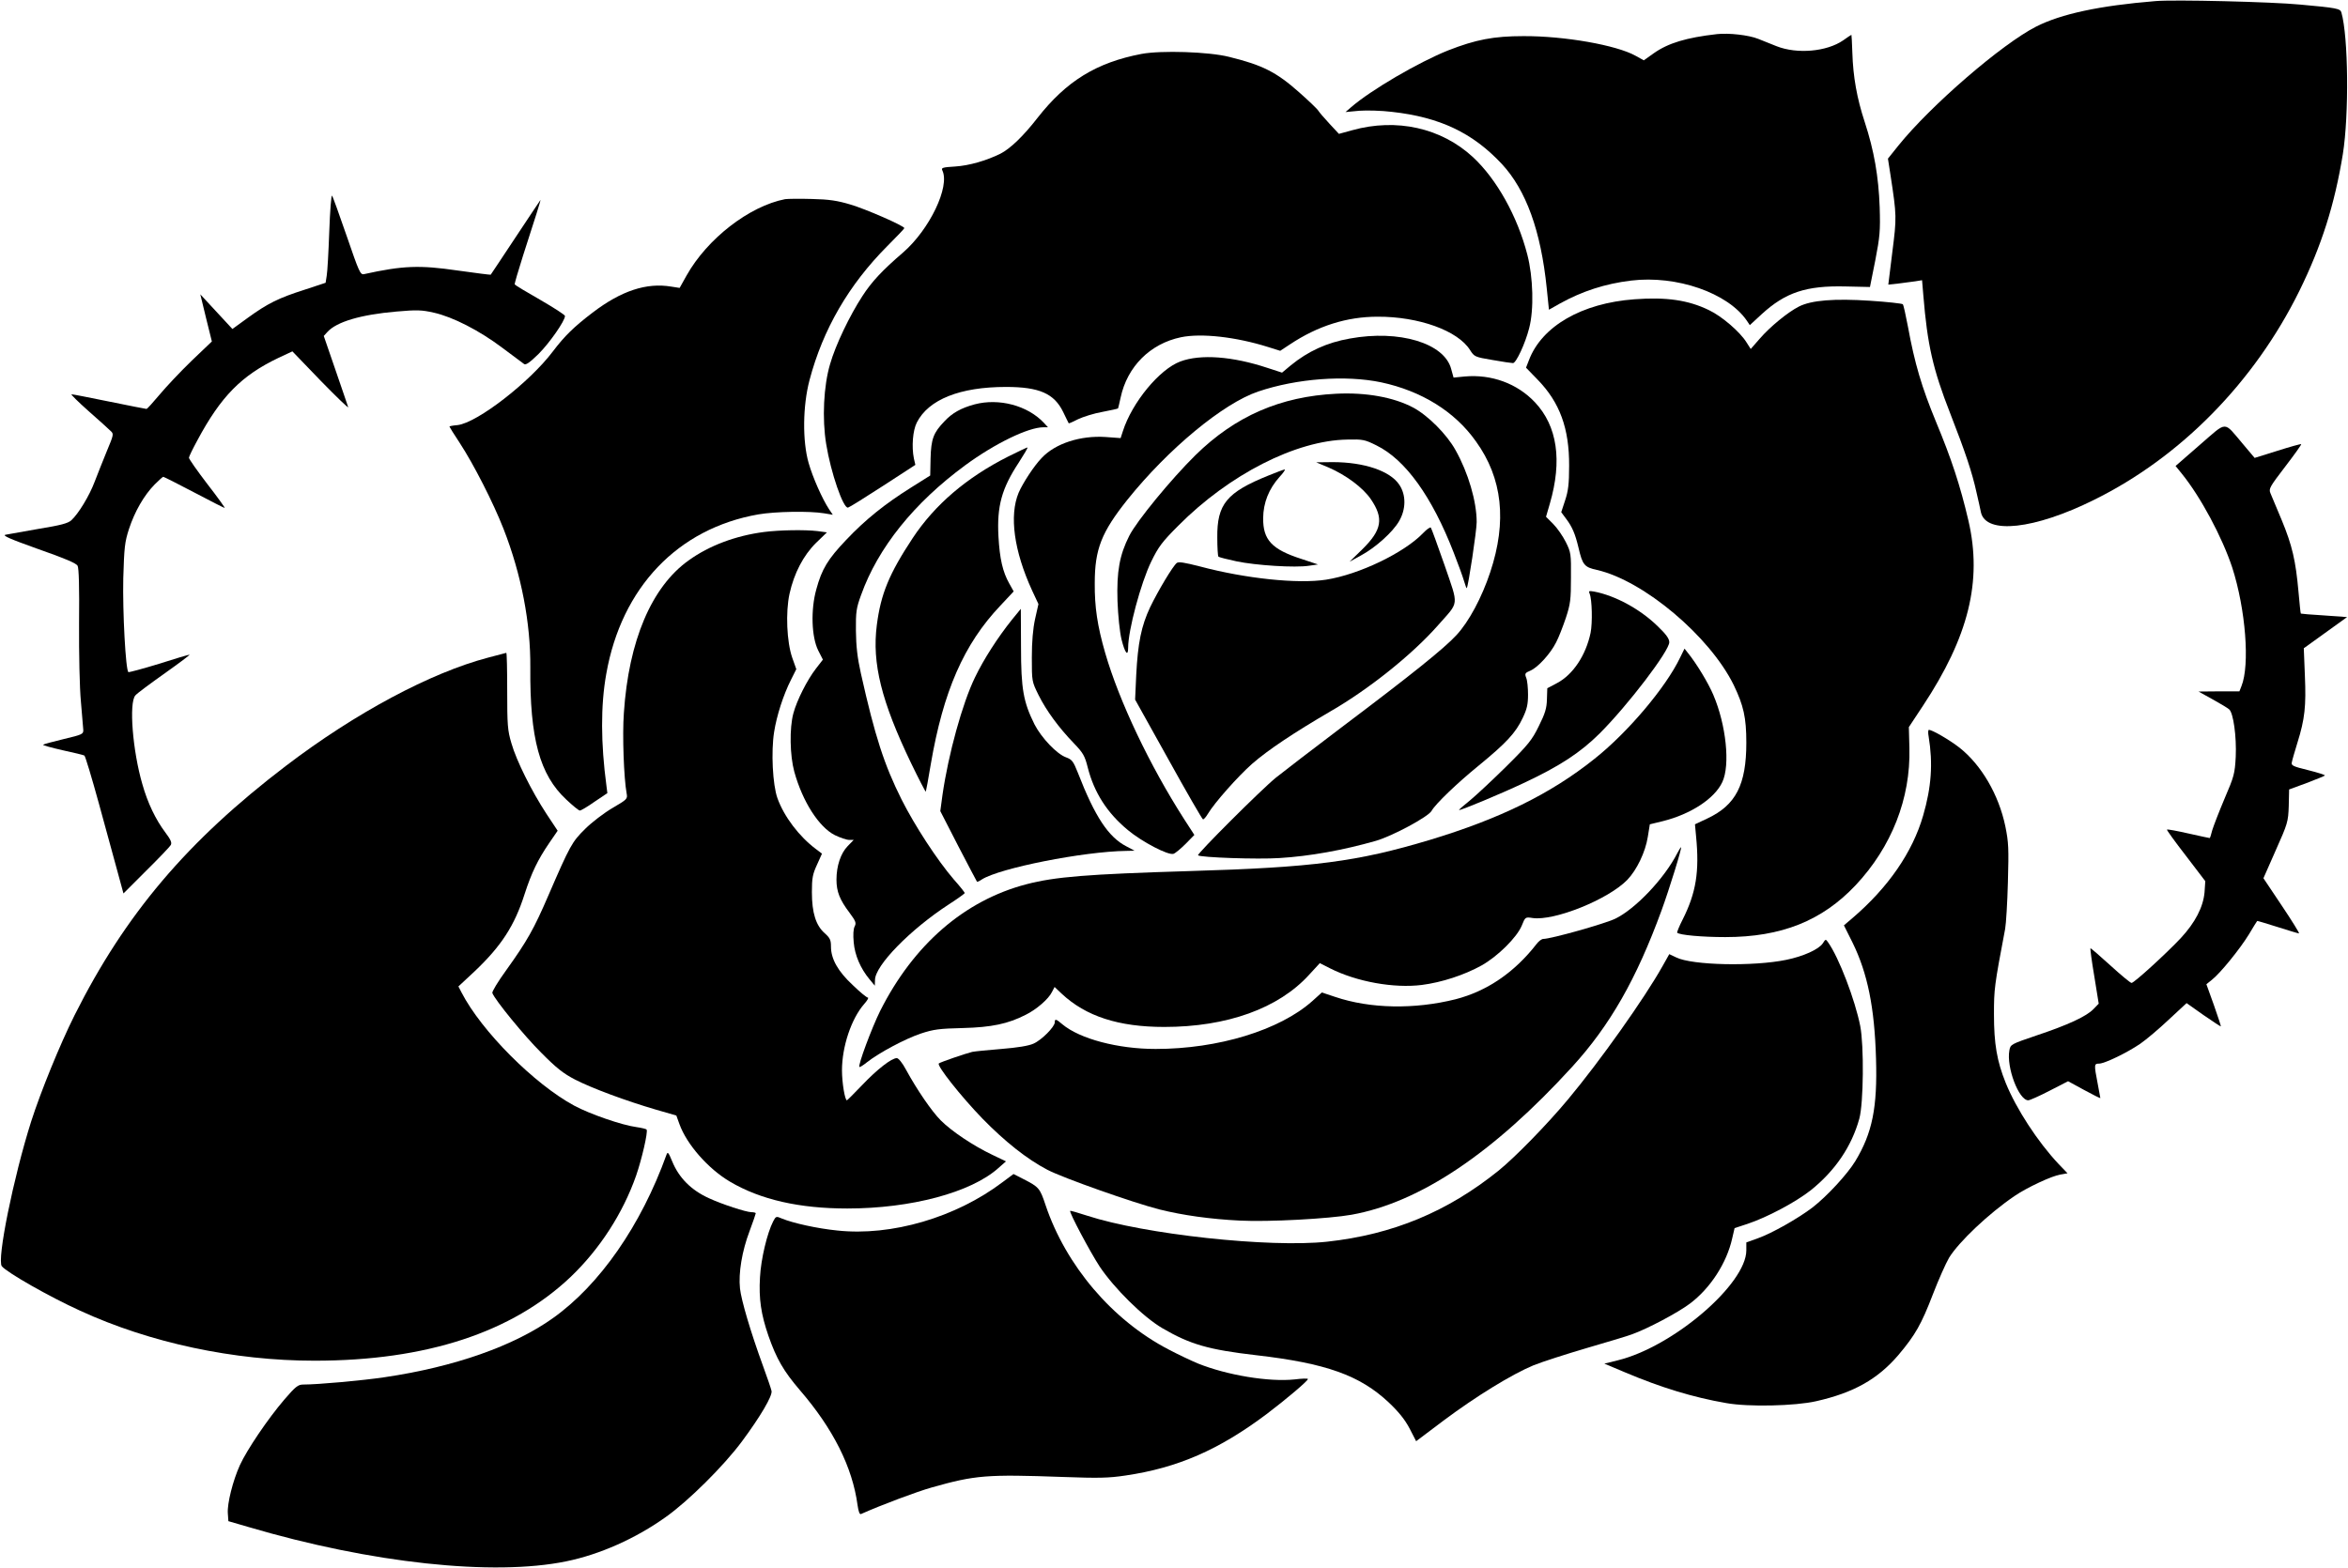  <svg version="1.0" xmlns="http://www.w3.org/2000/svg"
 width="1280pt" height="855pt" viewBox="0 0 1280 855"
 preserveAspectRatio="xMidYMid meet"><g transform="translate(0,855) scale(0.1,-0.1)"
fill="#000000" stroke="none">
<path d="M11750 8544 c-306 -25 -514 -70 -650 -139 -187 -95 -576 -431 -752
-650 l-56 -70 14 -90 c34 -222 34 -230 10 -419 l-22 -178 56 6 c30 4 71 9 91
12 l37 6 7 -83 c22 -269 52 -402 146 -642 83 -213 120 -323 144 -433 10 -43
21 -92 24 -108 28 -122 292 -93 616 68 473 233 875 643 1120 1140 121 246 192
470 237 746 34 215 30 640 -8 772 -6 21 -24 25 -224 43 -154 15 -690 28 -790
19z"/>
<path d="M9360 8364 c-167 -19 -266 -49 -344 -104 l-55 -39 -45 25 c-104 58
-387 108 -611 107 -163 0 -260 -19 -411 -78 -162 -65 -419 -215 -529 -310
l-30 -26 75 7 c41 3 121 1 178 -6 261 -29 440 -114 599 -284 132 -142 213
-364 245 -678 l12 -117 60 34 c121 67 247 108 388 125 248 30 527 -67 631
-219 l16 -24 65 60 c130 119 243 156 456 151 l134 -3 29 145 c25 130 28 160
24 290 -6 167 -30 307 -82 466 -42 128 -63 245 -67 376 -2 54 -4 98 -5 98 -1
0 -22 -13 -45 -30 -90 -62 -251 -76 -363 -32 -27 11 -73 29 -100 40 -52 21
-161 33 -225 26z"/>
<path d="M6223 8256 c-246 -47 -410 -148 -568 -350 -76 -98 -148 -167 -201
-194 -77 -38 -170 -65 -247 -70 -68 -4 -77 -7 -70 -21 43 -88 -69 -322 -214
-448 -113 -97 -171 -159 -222 -238 -69 -106 -146 -266 -176 -371 -35 -118 -44
-297 -21 -436 25 -155 93 -352 119 -346 8 2 93 55 190 118 l177 115 -8 35
c-13 64 -6 153 16 196 64 126 236 194 486 194 182 0 263 -36 312 -137 15 -32
29 -59 30 -61 1 -2 24 8 51 22 27 13 87 32 133 40 46 9 84 17 85 19 1 1 7 27
14 59 36 169 161 294 329 329 111 23 299 2 474 -53 l67 -21 53 35 c152 101
310 151 478 151 224 1 438 -76 504 -182 23 -36 26 -38 122 -54 55 -10 105 -17
112 -17 17 0 67 107 88 190 27 101 22 279 -10 402 -54 209 -167 411 -296 531
-173 160 -417 214 -658 147 l-73 -20 -52 56 c-29 31 -56 63 -60 70 -4 8 -51
53 -104 100 -125 111 -200 149 -383 194 -111 28 -370 36 -477 16z"/>
<path d="M1795 7288 c-4 -111 -10 -220 -14 -242 l-6 -38 -115 -38 c-141 -45
-200 -74 -309 -153 l-84 -61 -88 95 -87 94 31 -128 32 -129 -111 -106 c-61
-59 -139 -142 -174 -184 -36 -43 -68 -78 -71 -78 -4 0 -95 18 -203 40 -107 22
-200 40 -206 40 -6 0 36 -41 92 -91 57 -50 111 -99 121 -109 18 -16 17 -20
-21 -111 -21 -52 -51 -126 -66 -166 -29 -77 -88 -174 -127 -210 -19 -17 -57
-27 -179 -47 -85 -15 -166 -29 -180 -32 -19 -4 24 -23 178 -78 143 -50 207
-77 215 -91 7 -14 10 -112 8 -315 -1 -165 3 -352 10 -425 6 -71 12 -141 13
-155 1 -23 -5 -26 -106 -50 -59 -14 -110 -28 -113 -31 -3 -3 45 -16 106 -30
60 -13 114 -26 119 -29 5 -3 41 -123 80 -265 39 -143 85 -311 102 -373 l31
-114 124 124 c68 67 129 131 134 140 7 13 0 29 -30 69 -52 69 -96 160 -125
263 -53 182 -74 444 -38 484 9 11 82 65 161 121 79 56 139 101 134 101 -5 0
-80 -22 -167 -50 -88 -27 -163 -47 -166 -45 -15 9 -32 329 -28 511 5 169 8
198 31 269 31 95 82 184 140 243 23 23 44 42 47 42 3 0 79 -38 168 -85 89 -47
164 -85 167 -85 3 0 -39 59 -95 131 -55 72 -100 136 -100 143 0 6 21 49 46 95
128 239 240 353 441 449 l77 36 154 -160 c85 -87 152 -152 150 -144 -3 8 -33
99 -69 202 l-64 186 20 22 c50 55 180 94 375 111 113 10 139 9 205 -6 103 -23
248 -97 374 -192 57 -43 110 -82 118 -88 9 -7 30 7 79 55 59 59 144 180 144
207 0 6 -61 45 -135 88 -74 42 -137 80 -139 84 -2 3 19 74 45 156 66 204 99
308 95 304 -2 -2 -63 -94 -136 -204 -73 -110 -133 -201 -135 -203 -1 -1 -83 9
-181 23 -206 30 -297 27 -510 -20 -20 -4 -27 13 -94 208 -40 116 -76 216 -80
220 -4 5 -11 -83 -15 -195z"/>
<path d="M4280 7464 c-195 -38 -424 -215 -537 -416 l-38 -68 -45 7 c-136 23
-274 -23 -430 -142 -102 -78 -152 -127 -215 -210 -128 -170 -413 -390 -520
-403 -25 -2 -45 -6 -45 -8 0 -2 25 -42 56 -89 77 -118 183 -326 239 -469 97
-248 148 -513 146 -756 -3 -387 51 -585 196 -720 35 -33 68 -60 74 -60 6 0 42
21 80 48 l70 47 -5 40 c-31 232 -32 437 -1 610 83 472 390 793 829 870 93 16
279 19 358 6 l48 -8 -21 31 c-36 55 -88 171 -111 252 -34 119 -32 311 5 451
73 277 214 520 424 731 51 51 93 95 93 98 0 12 -212 105 -295 129 -70 21 -116
28 -210 30 -66 2 -131 1 -145 -1z"/>
<path d="M8910 6918 c-287 -21 -505 -147 -575 -332 l-16 -41 63 -65 c121 -124
173 -266 172 -470 0 -100 -5 -138 -22 -189 l-21 -64 23 -31 c37 -48 53 -87 71
-162 22 -95 32 -107 101 -122 254 -58 614 -361 745 -627 54 -112 69 -178 69
-315 0 -229 -57 -340 -212 -413 l-68 -32 6 -65 c19 -193 0 -309 -73 -454 -19
-37 -32 -70 -30 -72 12 -13 138 -24 262 -24 307 0 528 89 711 283 196 209 300
473 293 747 l-3 115 76 115 c250 378 325 681 249 1010 -45 193 -93 338 -177
540 -78 189 -116 317 -153 519 -12 63 -24 118 -28 122 -5 4 -85 13 -178 19
-195 13 -321 3 -389 -32 -59 -30 -156 -109 -213 -175 l-49 -56 -23 36 c-35 57
-135 143 -205 176 -113 55 -233 72 -406 59z"/>
<path d="M7359 6704 c-126 -22 -229 -70 -322 -146 l-48 -40 -80 26 c-190 63
-364 76 -474 35 -114 -42 -264 -224 -314 -381 l-12 -37 -82 6 c-137 9 -274
-35 -348 -114 -42 -43 -103 -137 -126 -190 -52 -125 -25 -318 73 -532 l35 -75
-18 -80 c-12 -54 -18 -125 -18 -212 0 -130 0 -130 37 -205 42 -84 109 -176
193 -263 50 -52 59 -68 75 -132 35 -137 106 -247 218 -340 78 -65 220 -139
249 -130 10 3 40 28 67 55 l47 48 -55 85 c-189 295 -354 642 -431 907 -43 149
-58 251 -57 381 0 186 37 278 178 455 223 278 523 526 713 590 210 71 475 91
671 50 219 -47 401 -159 516 -322 145 -201 170 -436 78 -713 -46 -139 -117
-271 -184 -343 -67 -73 -244 -215 -625 -502 -159 -120 -321 -245 -360 -276
-82 -67 -431 -416 -424 -423 12 -12 325 -23 444 -15 165 10 348 43 526 94 90
26 285 131 303 163 21 38 139 151 258 248 150 123 201 178 239 259 23 48 29
74 29 127 0 37 -4 78 -10 92 -9 23 -6 27 23 39 41 18 109 92 140 154 14 26 37
86 53 133 25 76 28 100 28 220 1 129 0 138 -28 194 -16 32 -47 77 -69 99 l-39
39 21 72 c68 234 41 422 -81 552 -97 103 -237 154 -383 141 l-61 -6 -13 47
c-37 141 -283 215 -552 166z"/>
<path d="M7285 6403 c-305 -15 -551 -122 -768 -335 -132 -130 -321 -360 -361
-440 -53 -105 -69 -194 -64 -356 3 -79 12 -168 22 -209 18 -73 36 -97 36 -45
0 95 69 353 126 470 39 80 59 107 147 195 278 280 643 466 922 470 84 2 95 0
159 -32 157 -77 302 -278 421 -585 24 -61 49 -130 56 -154 7 -23 13 -41 15
-39 8 8 54 313 54 360 0 113 -46 269 -115 392 -48 87 -151 190 -232 233 -106
56 -257 83 -418 75z"/>
<path d="M5313 6345 c-74 -20 -122 -47 -164 -92 -61 -63 -73 -97 -76 -202 l-2
-94 -105 -66 c-142 -89 -249 -175 -353 -285 -100 -105 -133 -159 -163 -270
-31 -111 -26 -259 10 -332 l26 -51 -38 -49 c-48 -62 -104 -173 -123 -244 -22
-81 -19 -230 5 -318 45 -163 134 -302 221 -346 29 -14 64 -26 78 -26 l25 0
-33 -34 c-38 -39 -61 -108 -61 -183 0 -65 18 -110 71 -180 34 -46 38 -56 28
-75 -7 -14 -9 -45 -5 -87 6 -70 37 -142 86 -201 l29 -35 1 31 c0 79 193 276
402 412 48 31 87 59 87 62 1 3 -26 37 -60 75 -90 105 -212 292 -284 435 -95
190 -145 344 -222 688 -19 86 -26 147 -27 232 -1 103 2 124 28 195 92 258 289
503 568 708 162 119 344 207 426 207 l25 0 -23 25 c-89 94 -244 135 -377 100z"/>
<path d="M11992 6124 l-132 -115 34 -42 c103 -127 220 -346 275 -512 73 -227
97 -532 50 -647 l-11 -28 -112 0 -111 -1 76 -42 c42 -23 83 -48 91 -55 23 -19
41 -149 36 -259 -5 -92 -9 -107 -61 -228 -30 -71 -60 -149 -67 -172 -6 -24
-12 -43 -14 -43 -2 0 -54 11 -116 25 -62 14 -114 24 -117 21 -2 -2 44 -66 103
-142 l106 -139 -4 -60 c-7 -81 -51 -166 -130 -251 -80 -85 -254 -244 -268
-244 -6 0 -58 43 -116 96 -58 53 -107 95 -108 93 -2 -2 7 -71 21 -153 l24
-149 -28 -29 c-38 -40 -139 -87 -310 -144 -141 -48 -143 -49 -149 -82 -17 -91
51 -272 103 -272 8 0 60 23 116 52 l101 52 88 -48 c48 -26 88 -46 88 -44 0 2
-7 38 -15 81 -20 103 -19 107 8 107 30 0 152 59 224 108 32 22 102 81 155 131
l98 91 92 -65 c51 -35 93 -63 95 -62 1 1 -16 54 -38 116 l-41 114 30 24 c45
35 153 168 202 248 23 39 43 71 45 73 1 1 51 -14 111 -33 60 -19 112 -35 117
-35 4 0 -38 68 -93 150 l-101 151 67 152 c65 146 68 155 71 242 l2 90 95 35
c52 20 97 38 100 41 3 3 -38 16 -90 29 -86 21 -95 26 -90 44 2 12 16 59 30
105 41 131 48 201 41 366 l-6 150 118 85 118 85 -125 9 c-69 4 -126 9 -127 10
-2 1 -7 55 -13 120 -15 168 -34 251 -91 389 -28 67 -56 134 -62 148 -10 24 -3
35 81 145 50 65 89 120 87 122 -2 2 -60 -14 -129 -36 l-125 -39 -64 76 c-108
127 -82 127 -235 -5z"/>
<path d="M5497 6061 c-228 -115 -401 -263 -522 -446 -128 -194 -173 -303 -195
-473 -27 -209 25 -417 187 -754 42 -87 78 -156 80 -155 1 2 14 69 27 149 68
398 180 655 379 865 l73 78 -24 43 c-36 64 -52 134 -59 257 -9 165 18 262 111
403 29 45 51 82 47 82 -3 0 -50 -22 -104 -49z"/>
<path d="M7242 6001 c95 -41 188 -110 231 -173 71 -104 61 -167 -45 -272 l-71
-69 62 34 c80 43 174 128 208 187 38 65 39 143 1 199 -50 75 -191 123 -363
123 l-90 -1 67 -28z"/>
<path d="M6915 5957 c-228 -92 -281 -156 -279 -339 0 -54 3 -100 6 -103 3 -4
48 -15 99 -26 105 -22 320 -36 395 -24 l49 7 -90 30 c-162 52 -210 104 -209
223 1 84 31 159 89 224 21 22 33 41 29 41 -5 0 -45 -15 -89 -33z"/>
<path d="M7759 5644 c-103 -108 -350 -227 -530 -255 -154 -24 -439 6 -687 72
-86 22 -117 27 -127 19 -22 -18 -101 -150 -145 -241 -48 -102 -67 -194 -76
-371 l-6 -133 181 -325 c99 -179 184 -326 189 -328 4 -1 16 12 26 29 36 61
165 206 242 274 87 76 230 171 427 286 210 121 447 311 586 469 117 133 114
99 36 328 -38 108 -71 200 -75 205 -3 4 -22 -9 -41 -29z"/>
<path d="M4165 5649 c-154 -20 -299 -74 -411 -155 -202 -144 -327 -438 -353
-832 -9 -121 0 -357 15 -438 6 -31 3 -33 -77 -80 -46 -27 -113 -78 -149 -114
-72 -71 -82 -89 -201 -364 -78 -181 -115 -247 -229 -406 -45 -62 -79 -118 -76
-125 14 -38 176 -236 266 -325 83 -84 121 -114 185 -147 91 -47 277 -116 441
-164 l111 -32 17 -47 c40 -111 157 -244 276 -314 166 -98 378 -146 639 -146
347 0 674 87 823 220 l42 37 -75 36 c-103 49 -221 128 -280 187 -50 50 -130
167 -190 277 -19 36 -41 63 -50 63 -29 0 -107 -61 -188 -146 -44 -46 -82 -84
-84 -84 -11 0 -27 96 -27 163 0 130 51 282 121 362 17 19 26 35 20 35 -6 0
-43 30 -82 68 -81 75 -119 143 -119 210 0 36 -5 47 -34 73 -48 42 -70 111 -70
224 0 77 4 98 28 150 l27 60 -33 25 c-91 68 -174 177 -210 278 -26 73 -35 253
-18 360 14 90 51 204 92 285 l29 58 -22 62 c-30 86 -37 248 -15 349 25 113 76
210 145 278 l59 57 -52 7 c-68 8 -205 6 -291 -5z"/>
<path d="M8666 5312 c13 -31 16 -158 5 -213 -26 -123 -96 -228 -183 -274 l-53
-28 -2 -60 c-1 -49 -10 -78 -44 -146 -37 -76 -57 -101 -178 -221 -75 -74 -164
-157 -198 -185 -34 -27 -61 -51 -59 -52 4 -5 227 88 350 146 199 93 311 167
416 271 155 155 380 450 380 498 0 19 -17 43 -63 87 -95 93 -231 167 -346 189
-29 5 -32 4 -25 -12z"/>
<path d="M5516 5170 c-76 -95 -153 -214 -201 -314 -69 -142 -145 -419 -177
-640 l-12 -89 98 -191 c55 -105 100 -192 102 -194 1 -2 13 3 26 12 96 62 555
153 788 156 l45 1 -45 24 c-97 50 -171 161 -264 401 -25 63 -32 72 -64 84 -51
18 -134 106 -172 179 -61 123 -74 192 -74 424 -1 114 -1 207 -1 207 0 0 -22
-27 -49 -60z"/>
<path d="M9159 4964 c-78 -163 -286 -409 -468 -553 -239 -191 -516 -326 -896
-441 -397 -119 -632 -150 -1310 -170 -560 -17 -733 -31 -890 -72 -337 -88
-615 -329 -797 -691 -46 -93 -122 -297 -113 -305 2 -3 21 9 42 26 66 52 209
128 293 156 69 23 102 27 228 30 158 4 247 23 343 72 59 29 125 86 144 125
l14 27 38 -36 c132 -124 311 -182 560 -182 342 0 623 101 790 285 l58 63 55
-28 c146 -74 349 -110 501 -91 109 14 231 54 325 106 88 49 194 154 220 218
19 47 19 47 59 41 118 -17 412 101 516 208 52 54 99 152 112 235 l11 68 70 17
c153 38 283 123 325 213 44 93 21 312 -49 476 -27 64 -91 170 -138 228 l-19
24 -24 -49z"/>
<path d="M2661 4964 c-315 -83 -724 -302 -1102 -590 -538 -410 -876 -809
-1152 -1359 -81 -162 -185 -418 -237 -580 -97 -306 -188 -756 -160 -790 29
-35 259 -166 426 -242 382 -176 839 -273 1279 -273 608 0 1077 154 1396 457
158 151 285 347 357 553 31 90 65 237 57 250 -2 4 -28 10 -56 14 -77 10 -254
71 -339 117 -217 117 -506 407 -614 617 l-17 33 86 80 c148 140 220 251 275
424 38 117 72 187 134 278 l46 67 -61 92 c-81 124 -164 290 -191 385 -21 70
-23 100 -23 286 0 114 -2 207 -5 207 -3 -1 -47 -12 -99 -26z"/>
<path d="M10514 4533 c24 -146 15 -275 -30 -430 -58 -201 -191 -393 -385 -559
l-47 -40 47 -94 c82 -167 120 -354 128 -632 8 -268 -20 -406 -113 -560 -44
-72 -155 -192 -234 -253 -76 -58 -220 -140 -296 -167 l-64 -23 0 -43 c0 -184
-399 -526 -701 -600 l-73 -18 114 -48 c194 -82 370 -136 550 -167 121 -22 376
-16 490 10 205 46 336 120 449 252 92 109 125 167 188 331 30 78 70 168 88
199 54 88 217 242 357 337 67 46 202 109 249 117 l40 7 -49 51 c-113 120 -231
301 -288 442 -48 119 -64 213 -64 374 0 137 2 155 61 466 5 28 12 142 15 255
5 183 4 216 -14 304 -36 173 -131 335 -250 429 -54 42 -148 97 -167 97 -4 0
-5 -17 -1 -37z"/>
<path d="M9144 3898 c-71 -139 -229 -305 -339 -358 -59 -28 -350 -110 -392
-110 -8 0 -25 -12 -36 -27 -121 -156 -271 -258 -442 -302 -224 -56 -465 -52
-657 13 l-72 24 -52 -47 c-179 -159 -513 -261 -854 -261 -206 0 -413 55 -508
134 -35 30 -42 32 -42 11 0 -24 -72 -97 -116 -116 -26 -12 -88 -22 -175 -29
-73 -6 -145 -13 -159 -16 -37 -9 -174 -56 -182 -63 -13 -11 121 -180 237 -300
124 -127 244 -222 355 -280 86 -45 469 -180 610 -216 128 -32 277 -53 440 -61
155 -8 485 10 608 32 373 67 773 336 1203 807 206 226 350 478 487 853 42 115
113 344 106 344 -2 0 -11 -15 -20 -32z"/>
<path d="M9937 3406 c-22 -33 -106 -71 -199 -90 -179 -37 -513 -30 -600 13
l-38 18 -36 -64 c-97 -174 -343 -521 -516 -728 -114 -137 -288 -315 -378 -388
-279 -225 -578 -349 -935 -388 -314 -34 -997 40 -1309 142 -49 16 -90 28 -92
26 -7 -6 108 -223 161 -304 80 -119 236 -274 342 -336 151 -88 251 -117 511
-147 382 -44 565 -110 722 -257 54 -51 88 -93 114 -142 l36 -70 150 113 c178
133 372 252 490 301 47 19 178 61 290 94 113 33 224 66 247 75 86 31 250 118
315 167 111 83 201 221 231 356 l13 56 70 23 c108 36 262 118 346 184 132 106
222 238 264 390 23 83 26 397 5 505 -28 142 -116 373 -175 456 -13 19 -14 19
-29 -5z"/>
<path d="M3634 2255 c-139 -387 -365 -712 -620 -893 -213 -152 -537 -266 -917
-322 -120 -18 -363 -40 -444 -40 -28 0 -42 -11 -103 -82 -90 -105 -204 -274
-242 -357 -39 -86 -70 -211 -66 -263 l3 -43 110 -32 c667 -197 1334 -269 1732
-187 182 37 380 125 543 242 123 87 316 279 414 411 101 136 168 250 162 276
-2 11 -23 72 -46 135 -69 189 -119 360 -126 424 -9 84 11 204 52 312 19 51 34
95 34 98 0 3 -11 6 -24 6 -28 0 -160 43 -231 76 -97 44 -164 111 -201 202 -19
46 -24 53 -30 37z"/>
<path d="M5466 2104 c-255 -193 -606 -296 -902 -264 -109 11 -240 40 -301 65
-32 14 -33 13 -48 -15 -33 -64 -67 -207 -72 -306 -7 -116 6 -202 46 -318 44
-126 83 -193 171 -296 182 -211 287 -420 315 -628 5 -34 11 -52 19 -48 107 48
304 122 386 145 237 67 298 72 715 57 194 -7 248 -6 341 8 285 42 509 140 769
335 107 81 225 181 225 191 0 4 -33 3 -72 -2 -140 -15 -369 23 -528 87 -36 15
-108 49 -161 77 -305 159 -558 456 -669 786 -31 93 -36 99 -120 142 l-55 28
-59 -44z"/>
</g>
</svg>
